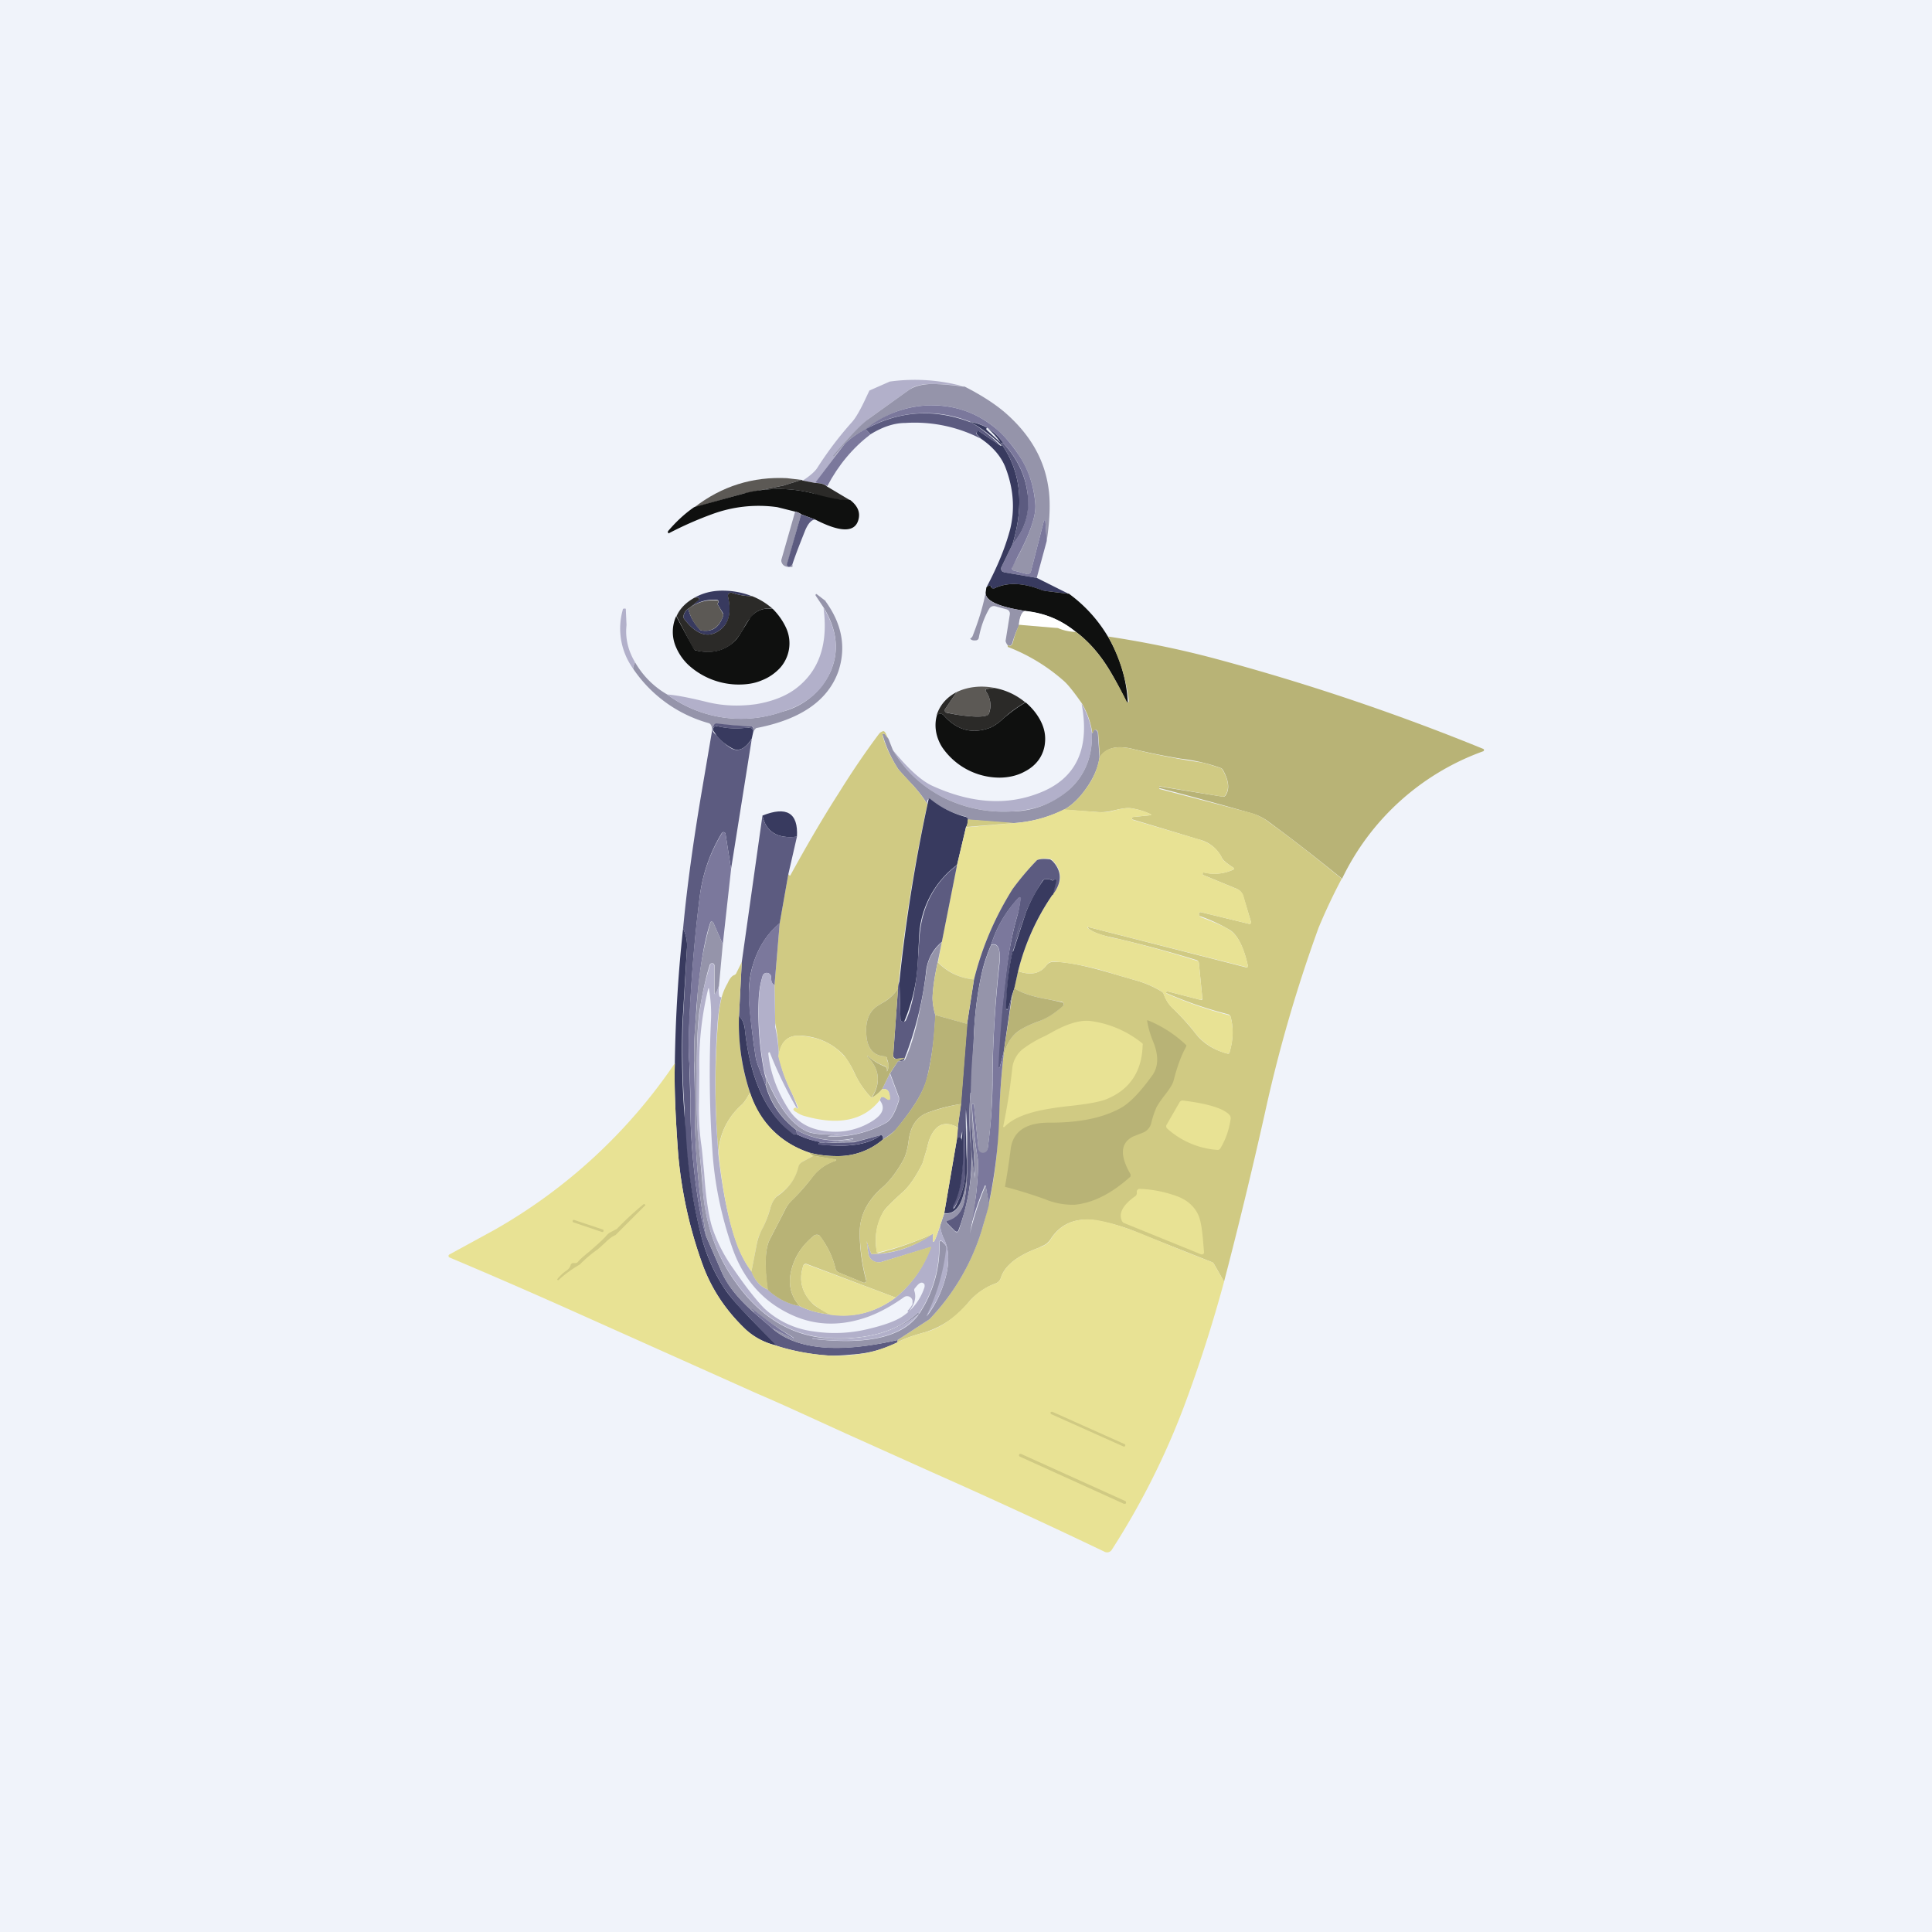<!-- by TradingView --><svg width="56" height="56" viewBox="0 0 56 56" xmlns="http://www.w3.org/2000/svg"><path fill="#F0F3FA" d="M0 0h56v56H0z"/><path d="M27.95 11.2a7.48 7.48 0 0 0-.96-.07c-.28 0-.5.06-.64.17l-1.17.84a7.34 7.34 0 0 0-1.03 1.09.02.02 0 0 0 .02 0l.32-.37-.86 1.14-.36-.07c.21-.14.35-.26.42-.37.32-.5.66-.94 1-1.32.11-.12.25-.36.42-.73l.09-.19.59-.26a5.3 5.3 0 0 1 2.17.15Z" fill="#B2B0CA"/><path d="M27.95 11.2c.47.24.85.48 1.16.74.71.61 1.14 1.32 1.27 2.14.07.4.06.94-.04 1.6l-.04-.59a.02.02 0 0 0-.02-.01l-.02.01-.38 1.48a.1.1 0 0 1-.07.07.1.1 0 0 1-.04 0l-.38-.1a.07.07 0 0 1-.06-.07v-.03l.17-.3c.36-.69.53-1.19.51-1.5a2.88 2.88 0 0 0-.5-1.48 3.56 3.56 0 0 0-.67-.76 2.82 2.82 0 0 0-1.88-.65c-.68.01-1.3.24-1.87.7-.22.1-.42.24-.6.41l-.32.37h-.02v-.02c.47-.56.81-.91 1.03-1.07l1.17-.84c.15-.1.36-.16.64-.17.21 0 .54.02.96.08Z" fill="#9594AA"/><path d="m30.34 15.68-.29 1.07-.94-.16a.11.11 0 0 1-.08-.06.11.11 0 0 1 0-.1l.32-.66c.36-.42.5-.91.43-1.5-.07-.52-.3-1-.69-1.41a1.35 1.35 0 0 0-.96-.63 3.47 3.47 0 0 0-3.04.21 3.02 3.02 0 0 1 1.87-.69c.7-.01 1.33.2 1.88.65.21.17.44.42.67.76.3.43.46.92.5 1.47.02.32-.15.82-.51 1.5a22.89 22.89 0 0 0-.17.34.07.07 0 0 0 .06.07l.38.1a.1.1 0 0 0 .11-.07l.38-1.48.01-.01h.03v.01l.04.59Z" fill="#7B789C"/><path d="M28.13 12.23a4.44 4.44 0 0 1 .88.7l-.01-.01-.62-.42a.04.04 0 0 0-.03 0 .04.04 0 0 0-.03.02l-.02.03v.03l.14.14a4.18 4.18 0 0 0-2.2-.46c-.3 0-.64.1-1.01.33l-.14-.15c.98-.54 2-.6 3.04-.2Z" fill="#5C5B80"/><path d="m29.09 12.86-.09-.03c-.1-.15-.22-.28-.36-.41-.02-.02-.04-.02-.05 0v.03l.41.38c.58.79.7 1.77.35 2.94l-.32.66a.11.11 0 0 0 .03.14l.05.02.94.16.92.46-.67-.08a.36.36 0 0 1-.1-.02c-.53-.22-1-.24-1.37-.06a.08.08 0 0 1-.09 0v-.03c-.02-.04-.04-.05-.08-.04a.18.18 0 0 0-.07.05c.32-.6.55-1.16.69-1.69.14-.58.1-1.18-.14-1.8-.12-.3-.35-.58-.7-.82l-.13-.14a.03.03 0 0 1 0-.03l.01-.03.01-.02a.04.04 0 0 1 .05 0l.62.42h.02a.01.01 0 0 0 0-.02 4.44 4.44 0 0 0-.89-.67c.43.08.74.29.96.63Z" fill="#383A5F"/><path d="m25.09 12.44.14.15c-.51.39-.93.89-1.25 1.5-.07-.05-.19-.09-.35-.1l.86-1.13c.18-.17.38-.31.6-.42Z" fill="#7B789C"/><path d="M29.09 12.86c.39.42.62.9.69 1.42a1.8 1.8 0 0 1-.43 1.49c.35-1.17.23-2.15-.35-2.94l.09.03Z" fill="#5C5B80"/><path d="m22.81 13.86.42.05-.54.17h-.01l-1.14.23-1.42.4c.8-.62 1.7-.9 2.7-.85Z" fill="#5C5955"/><path d="m23.23 13.91.04.02.36.07c.16 0 .28.04.34.1l.67.4a2.9 2.9 0 0 1-1.08-.2 3.98 3.98 0 0 0-2.02.01l1.14-.23h.01l.54-.17Z" fill="#2B2A28"/><path d="M24.64 14.49c.23.18.3.37.24.58-.1.36-.5.36-1.17.03l-.08-.04-.4-.15a.42.42 0 0 0-.18-.08l-.52-.13a3.89 3.89 0 0 0-1.88.2 10.49 10.49 0 0 0-1.27.56.04.04 0 0 1-.02-.04v-.02c.22-.26.47-.5.76-.7l1.42-.39a3.98 3.98 0 0 1 2.17.03c.39.11.7.16.93.15Z" fill="#0F100F"/><path d="M23.05 14.83c.06.01.12.04.17.08l-.4 1.44a.06.06 0 0 0 .08.07.18.18 0 0 0 .07-.07v.08c-.17.02-.27-.02-.31-.12a.14.14 0 0 1-.01-.09l.4-1.4Z" fill="#9594AA"/><path d="M23.63 15.06c-.1 0-.2.1-.29.31-.13.33-.26.65-.37.98a.18.18 0 0 1-.07.07.06.06 0 0 1-.07-.01.06.06 0 0 1-.02-.06l.41-1.44.41.15Z" fill="#5C5B80"/><path d="M30.97 17.2a4.16 4.16 0 0 1 1.72 3.16.04.04 0 0 1-.04-.02 12.9 12.9 0 0 0-.44-.83c-.29-.5-.63-.9-1.03-1.2-.42-.34-.9-.54-1.44-.6-.02 0-.07 0-.13-.02-.72-.12-1.06-.3-1.04-.52l.02-.14a.18.18 0 0 1 .07-.05c.04-.01.06 0 .07.04l.01.02a.08.08 0 0 0 .09.01c.38-.18.84-.16 1.38.06l.09.02.67.08Z" fill="#0F100F"/><path d="M21.8 17.28c-.19 0-.38-.03-.59-.1a.09.09 0 0 0-.11.1c.12.5.02.83-.29 1.02-.31.2-.64.08-.97-.35a.12.12 0 0 1-.03-.08c.02-.1.06-.17.14-.23.05.22.16.42.33.6.02.03.06.04.1.04.29.03.48-.12.58-.43v-.07l-.15-.25v-.05l.02-.03v-.04h-.01l-.02-.02c-.28-.03-.55.04-.8.22l.25-.22a.04.04 0 0 0-.02-.07h-.09c.23-.13.5-.2.8-.2.28 0 .58.05.85.16Z" fill="#383A5F"/><path d="M28.57 17.17c-.02.23.32.4 1.04.52l.13.03c-.11 0-.18.13-.2.4a3.5 3.5 0 0 0-.19.49c-.01.05-.03.08-.06.1-.03.02-.07 0-.1-.03-.03-.05-.05-.1-.04-.12l.12-.75a.13.13 0 0 0-.1-.15l-.33-.09a.16.16 0 0 0-.17.08c-.14.24-.24.52-.3.84a.09.09 0 0 1-.07.07c-.09.01-.14 0-.18-.05a.16.16 0 0 0 .07-.07c.16-.41.3-.84.38-1.27Z" fill="#9594AA"/><path d="M21.8 17.28a2 2 0 0 1 .6.37.64.64 0 0 0-.63.23 2.4 2.4 0 0 0-.21.32c-.1.19-.19.3-.25.37-.3.3-.69.4-1.15.28a.1.1 0 0 1-.07-.06l-.48-.93c.1-.23.29-.41.53-.54h.09a.04.04 0 0 1 .03.03.04.04 0 0 1 0 .04l-.26.22-.05.03a.33.33 0 0 0-.14.23.11.11 0 0 0 .03.08c.33.43.66.55.97.35.31-.19.4-.53.29-1.01a.09.09 0 0 1 .07-.11h.04c.21.07.4.1.58.1Z" fill="#2B2A28"/><path d="M23.93 17.43c.48.66.6 1.34.37 2.03-.3.84-1.08 1.39-2.36 1.64-.03 0-.06.04-.09.09 0-.1-.04-.14-.08-.14a11 11 0 0 1-1.04-.07.08.08 0 0 0-.03.02.42.42 0 0 0-.06.18c0-.12-.03-.2-.1-.22a3.9 3.9 0 0 1-2.19-1.58.42.42 0 0 1 .06-.18c.22.38.53.7.93.93a3.6 3.6 0 0 0 3.33.5 2.1 2.1 0 0 0 1.41-1.18c.25-.59.18-1.2-.2-1.83l-.24-.36v-.02a.02.02 0 0 1 .02-.02h.01l.26.2Z" fill="#9594AA"/><path d="m19.95 17.64.05-.03a1.14 1.14 0 0 1 .82-.2.04.04 0 0 1 0 .04l-.01.03a.04.04 0 0 0 0 .05l.14.25a.09.09 0 0 1 .01.07c-.1.31-.3.46-.59.43a.15.15 0 0 1-.1-.04 1.29 1.29 0 0 1-.32-.6Z" fill="#5C5955"/><path d="M22.4 17.65c.17.17.3.36.39.56a1.07 1.07 0 0 1-.18 1.15c-.14.15-.32.28-.53.36-.23.1-.49.13-.76.12a2.17 2.17 0 0 1-1.36-.56 1.54 1.54 0 0 1-.36-.51 1.1 1.1 0 0 1 0-.91l.5.93a.1.1 0 0 0 .06.06c.46.11.84.02 1.15-.28.06-.06.14-.18.25-.37l.2-.32c.17-.19.38-.27.63-.23Z" fill="#0F100F"/><path d="M19.34 20.13c.28.02.67.1 1.16.22.45.11.92.13 1.42.06.53-.09.96-.27 1.28-.56.58-.51.8-1.26.67-2.23.39.64.46 1.24.21 1.83-.23.57-.7.96-1.4 1.18a3.6 3.6 0 0 1-3.34-.5ZM18.16 18.12c-.04.37.04.73.25 1.08a.42.42 0 0 0-.06.18 1.99 1.99 0 0 1-.3-1.7.04.04 0 0 1 .05-.04h.03l.01.01v.01l.02.46Z" fill="#B2B0CA"/><path d="M29.74 17.72c.54.05 1.02.25 1.44.6-.18-.01-.34-.04-.49-.1a.4.4 0 0 0-.1-.02l-1.06-.09c.03-.26.1-.4.2-.4Z" fill="#fff"/><path d="M31.18 18.31c.4.3.74.7 1.03 1.2a12.98 12.98 0 0 1 .46.85.04.04 0 0 0 .05-.04 5.2 5.2 0 0 0-.6-1.87c1.06.16 2.08.37 3.06.63A65.31 65.31 0 0 1 43 21.71a.04.04 0 0 1-.02.07 7.27 7.27 0 0 0-4.08 3.69c-.69-.56-1.38-1.1-2.1-1.63a1.55 1.55 0 0 0-.5-.26 113.65 113.65 0 0 0-2.7-.74v-.03a.02.02 0 0 1 .03-.01l1.8.29a.08.08 0 0 0 .09-.03c.13-.18.1-.43-.07-.74a.12.12 0 0 0-.07-.06 5.06 5.06 0 0 0-1.16-.27 20 20 0 0 1-1.34-.27c-.49-.13-.82-.05-1 .23l-.05-.72-.01-.02a.14.14 0 0 0-.04-.05.04.04 0 0 0-.04 0 .04.04 0 0 0-.03.03c0 .04-.02.06-.05.06-.04-.3-.14-.58-.3-.86-.23-.33-.4-.54-.51-.64a5.36 5.36 0 0 0-1.64-1v-.03l-.01-.04c.03.04.07.05.1.03.03-.02.05-.05.06-.1.05-.18.11-.35.18-.5l1.06.09c.03 0 .07 0 .1.02.15.06.31.09.49.1Z" fill="#B8B376"/><path d="m28.82 19.94-.22.03a.04.04 0 0 0-.03.02v.04c.14.19.17.4.1.64a.1.1 0 0 1-.06.07c-.16.05-.46.04-.91-.03a20.12 20.12 0 0 0-.29-.06l-.02-.02a.07.07 0 0 1 0-.07l.34-.5c.31-.15.7-.2 1.1-.12Z" fill="#5C5955"/><path d="M28.82 19.94c.34.06.65.21.9.42a3.4 3.4 0 0 0-.62.45c-.17.16-.32.26-.45.3-.5.17-.93.04-1.3-.38-.05-.05-.11-.06-.2 0 .09-.29.29-.52.58-.67l-.34.5a.07.07 0 0 0 .05.1l.26.05c.45.07.75.08.9.03a.1.1 0 0 0 .07-.07.69.69 0 0 0-.1-.64v-.02a.04.04 0 0 1 .03-.04l.22-.03Z" fill="#2B2A28"/><path d="M27.16 20.72c.08-.05.14-.04.19.01.37.42.8.55 1.3.38.13-.04.28-.14.45-.3.2-.17.4-.32.63-.45.19.16.34.35.44.55.1.2.14.4.12.61a1 1 0 0 1-.18.5c-.1.14-.24.26-.42.35-.2.11-.46.17-.72.17a2.02 2.02 0 0 1-1.66-.88c-.19-.3-.24-.64-.15-.94Z" fill="#0F100F"/><path d="M31.65 21.25c.02.67-.2 1.22-.65 1.63-.43.4-.98.6-1.67.64-.7.04-1.37-.1-1.98-.4a3.45 3.45 0 0 1-1.47-1.38c.44.54.82.89 1.15 1.04 1.1.5 2.13.58 3.08.21 1.08-.41 1.49-1.28 1.24-2.6.16.28.26.56.3.86Z" fill="#B2B0CA"/><path d="m21.85 21.19-.02.04c0-.07-.03-.12-.1-.14a.14.14 0 0 0-.07 0c-.28.04-.57.03-.86-.04a.11.11 0 0 0-.14.12c0 .03.02.05.03.07l.08.08c.21.23.38.36.49.4.18.06.36-.04.53-.3l-.6 3.77-.16-1.02a.06.06 0 0 0-.05-.05.06.06 0 0 0-.06.03 4.63 4.63 0 0 0-.63 1.78 42.63 42.63 0 0 0-.3 3.56c-.03.51-.04.95-.01 1.32l.03 1.08a18.72 18.72 0 0 0 .07 1.65c.1 1.03.23 1.8.39 2.3l.44 1.01c.16.38.47.78.95 1.2l.52.45c.7.62 1.92.73 3.64.34l-.01.07a3.33 3.33 0 0 1-1.3.35c-.31.03-.55.04-.7.03a6.4 6.4 0 0 1-1.5-.28l-.78-.81a6.54 6.54 0 0 1-.73-.85 5.26 5.26 0 0 1-.69-1.59 15.65 15.65 0 0 1-.47-3.64 24.53 24.53 0 0 1-.05-2.44l.12-2.17c.02-.2-.02-.4-.11-.6.12-1.27.3-2.53.51-3.79l.33-1.94a.42.42 0 0 1 .06-.18.08.08 0 0 1 .08-.03c.33.04.66.07.99.08.04 0 .07.05.08.14Z" fill="#5C5B80"/><path d="m21.83 21.23-.04.18c-.17.27-.35.37-.53.3a1.48 1.48 0 0 1-.49-.39 7.62 7.62 0 0 0-.1-.15.11.11 0 0 1 .06-.12h.07c.29.07.58.08.86.04h.08c.06.02.09.07.09.14Z" fill="#383A5F"/><path d="M31.87 21.95c-.04.29-.16.57-.35.85-.2.3-.43.53-.68.67-.48.23-.97.36-1.5.39l-1.28-.1-.02-.05a.13.13 0 0 0-.08-.05 2.53 2.53 0 0 1-1-.5.07.07 0 0 0-.06.01l-.02.03a.3.3 0 0 0 0 .11c-.12-.2-.26-.37-.4-.53-.29-.3-.43-.47-.44-.48a3.7 3.7 0 0 1-.46-1.01c0-.01 0-.02.02-.02h.03l.02.01.1.13.13.33c.35.6.84 1.06 1.47 1.38.61.3 1.27.44 1.98.4a2.56 2.56 0 0 0 1.67-.64c.45-.41.67-.96.65-1.63.03 0 .04-.02.05-.06a.04.04 0 0 1 .03-.03.05.05 0 0 1 .04 0l.04.05.01.02.05.72Z" fill="#9594AA"/><path d="m25.74 21.41-.1-.13a.04.04 0 0 0-.04-.01c-.01 0-.02 0-.02.02v.03c.1.35.26.67.46.98l.44.48c.14.16.28.34.4.53a47.99 47.99 0 0 0-.85 5.34c-.1.16-.25.3-.47.43l-.08.05c-.27.15-.4.44-.37.84.02.41.2.63.54.65a.06.06 0 0 1 .06.05v.06l.04.09c.02.08 0 .16-.04.23V31a.1.1 0 0 0-.07-.1 1.45 1.45 0 0 1-.49-.3l-.01.01v.01c.36.37.4.77.12 1.2a2.5 2.5 0 0 1-.46-.65 2.9 2.9 0 0 0-.33-.57 1.8 1.8 0 0 0-1.3-.58c-.35-.01-.55.19-.6.6a4.88 4.88 0 0 0-.1-.96l-.02-1.11.15-1.79.25-1.42c.03.04.05.05.06.03.44-.8.9-1.6 1.4-2.38.36-.58.75-1.16 1.17-1.72a.21.21 0 0 1 .1-.07c.03-.02.06 0 .09.05l.07.16ZM38.89 25.47a16.8 16.8 0 0 0-.67 1.42 41.96 41.96 0 0 0-1.56 5.39 143.65 143.65 0 0 1-1.18 4.87l-.29-.51a.13.13 0 0 0-.07-.06l-2.07-.82a5.21 5.21 0 0 0-1.39-.4c-.54-.05-.94.14-1.21.56a.51.51 0 0 1-.25.2l-.1.05c-.62.23-.98.52-1.09.87a.25.25 0 0 1-.15.16c-.3.11-.57.3-.78.54a2.6 2.6 0 0 1-1.25.87c-.36.1-.63.19-.82.3l.01-.07.92-.6a6.47 6.47 0 0 0 1.51-2.57 10.67 10.67 0 0 0 .46-2.5l.04-.67c.02-.64.07-1.28.14-1.9.07-.28.18-.5.34-.64.13-.12.35-.24.66-.35a2.18 2.18 0 0 0 .74-.48.07.07 0 0 0-.05-.09l-.38-.07c-.47-.08-.8-.19-1-.33l.11-.49c.37.13.64.07.82-.17a.26.26 0 0 1 .22-.1c.4 0 .99.13 1.73.35l.62.18c.26.07.52.18.77.33.03.02.05.04.06.07.06.16.14.3.25.4l.08.08c.25.25.43.46.55.61.23.32.55.53.97.64h.04l.02-.04c.1-.35.12-.69.03-1.03a.1.1 0 0 0-.07-.07l-.26-.07a11.41 11.41 0 0 1-1.54-.55v-.02l.02-.03.97.25a.05.05 0 0 0 .05 0 .05.05 0 0 0 .01-.05l-.1-1.02a.1.1 0 0 0-.06-.08 34.16 34.16 0 0 0-2.42-.65c-.4-.08-.64-.18-.74-.29v-.02h.01l4.58 1.17a.04.04 0 0 0 .05-.05c-.12-.53-.29-.87-.5-1.02a4.7 4.7 0 0 0-.9-.42.12.12 0 0 1-.02-.06.05.05 0 0 1 .06-.05l1.4.34h.02a.05.05 0 0 0 .03-.04v-.02l-.23-.76a.33.33 0 0 0-.19-.2l-.97-.4-.01-.01v-.05a.02.02 0 0 1 .04-.01 1.29 1.29 0 0 0 .86-.09.04.04 0 0 0 0-.03l-.01-.02c-.2-.13-.3-.22-.33-.28a1 1 0 0 0-.68-.54 404.34 404.34 0 0 0-1.92-.58.05.05 0 0 1 0-.06l.03-.01.5-.05.01-.01v-.02h-.01a2 2 0 0 0-.55-.17c-.11-.02-.26 0-.47.05l-.14.03a1.3 1.3 0 0 1-.34.03l-1.01-.07c.25-.14.47-.36.68-.67.2-.28.3-.56.35-.85.17-.28.51-.36 1-.23a20 20 0 0 0 1.95.38c.08.01.27.07.55.16.03.01.06.03.07.06.18.31.2.56.07.74a.08.08 0 0 1-.08.03l-1.81-.3h-.01a.02.02 0 0 0-.01.02v.04l.01.02 2.68.7c.17.06.34.14.5.27.72.52 1.41 1.07 2.1 1.63Z" fill="#D0CA83"/><path d="M28.06 23.75c-.01.11-.03.19-.06.22l-.26 1.1a2.75 2.75 0 0 0-1.1 2.1l-.03.6a5.11 5.11 0 0 1-.4 1.84.08.08 0 0 1-.11-.07l-.03-1.09a47.99 47.99 0 0 1 .85-5.3.06.06 0 0 1 .06.02c.3.24.62.4.98.5.03 0 .06.02.08.04l.02.04Z" fill="#383A5F"/><path d="M29.51 28.15c.2-.8.54-1.54 1-2.22.29-.35.29-.68 0-.99a.13.13 0 0 0-.06-.04.69.69 0 0 0-.38.02 8 8 0 0 0-.71.84c-.52.82-.9 1.7-1.13 2.63a1.62 1.62 0 0 1-1.04-.5l.11-.6.44-2.21.26-1.1 1.35-.12a3.77 3.77 0 0 0 1.49-.4l1 .08a1.3 1.3 0 0 0 .5-.06c.2-.05.35-.07.46-.05a2 2 0 0 1 .56.17.02.02 0 0 1 0 .03h-.02l-.48.05a.05.05 0 0 0-.05.04.05.05 0 0 0 .04.05l1.9.56c.33.1.55.28.67.54.02.06.13.15.33.28a.03.03 0 0 1 .02.03.04.04 0 0 1-.03.03 1.29 1.29 0 0 1-.86.08l-.01.01-.01.03a.02.02 0 0 0 .01.03l.97.4a.33.33 0 0 1 .2.2l.22.76a.05.05 0 0 1 0 .04.04.04 0 0 1-.05.02l-1.4-.34h-.02a.05.05 0 0 0-.04.05.12.12 0 0 0 .07.1c.43.16.7.28.84.38.22.15.4.49.51 1.02a.04.04 0 0 1 0 .04.04.04 0 0 1-.05 0l-4.58-1.16h-.02v.02c.11.11.36.2.75.3l.13.02a34.1 34.1 0 0 1 2.33.65.1.1 0 0 1 .02.05l.1 1.02a.05.05 0 0 1-.04.05h-.02l-.97-.25-.02.03v.02l.02.02a11.41 11.41 0 0 0 1.82.63.1.1 0 0 1 .03.04c.09.34.08.68-.03 1.03a.05.05 0 0 1-.06.04 1.71 1.71 0 0 1-.97-.64c-.11-.15-.3-.36-.55-.61l-.08-.07a1.1 1.1 0 0 1-.25-.4.14.14 0 0 0-.06-.08 2.9 2.9 0 0 0-.77-.33l-.62-.18a7.5 7.5 0 0 0-1.73-.36.26.26 0 0 0-.22.11c-.18.24-.45.3-.82.17Z" fill="#E8E294"/><path d="M23.1 24.25c-.56.07-.9-.14-1-.61.7-.28 1.04-.08 1 .61Z" fill="#383A5F"/><path d="m23.1 24.25-.25 1.09-.25 1.42c-.36.3-.62.7-.77 1.19-.12.37-.15.8-.1 1.27.04.47.1.94.17 1.4.01.09.04.17.07.26l.22.57c.14.52.44.96.9 1.31-.01.04 0 .08.03.13-.08-.02-.1-.02-.08 0a.21.21 0 0 1-.1-.05c-.75-.59-1.2-1.6-1.35-3.01a.6.6 0 0 0-.17-.38l.08-1.56.6-4.25c.1.47.44.68 1 .61Z" fill="#5C5B80"/><path d="m29.35 23.86-1.35.11c.03-.03.05-.1.05-.22l1.3.1Z" fill="#D0CA83"/><path d="m21.19 25.2-.24 2.17-.28-.64-.02-.01-.02-.01a.04.04 0 0 0-.04.03c-.18.53-.31 1.34-.4 2.42l-.04.6c-.03.38-.04.71-.03.98l.02 1.02a21.92 21.92 0 0 0 .33 4.08c-.16-.5-.29-1.27-.39-2.3l-.01-.16c-.03-.34-.06-.83-.06-1.5 0-.47-.02-.83-.03-1.07-.03-.37-.02-.8 0-1.32.07-1.33.17-2.52.31-3.56a4.63 4.63 0 0 1 .65-1.8.06.06 0 0 1 .09.04l.16 1.02Z" fill="#7B789C"/><path d="m30.51 25.93.1-.4v-.02l-.01-.02c-.02 0-.04 0-.06.02a.05.05 0 0 1-.05 0 .38.38 0 0 0-.19-.03.11.11 0 0 0-.08.05c-.25.4-.4.7-.48.91a484.96 484.96 0 0 0-.38 1.13l-.01-.01v-.03l.24-.83a8.26 8.26 0 0 0-.42 2.56h.04l.01-.02h.01l.1-.38-.24 1.65-.11.42a.03.03 0 0 1-.04.02.03.03 0 0 1-.02-.03c.04-.88.13-1.86.27-2.94.07-.5.17-1 .31-1.48a4.02 4.02 0 0 0 .08-.47.04.04 0 0 0-.06 0c-.37.4-.63.84-.79 1.35-.13.3-.21.56-.26.77-.15.65-.23 1.34-.25 2.07l-.05.9a14.33 14.33 0 0 0 .03 1.94 15.15 15.15 0 0 1 .05 1.07 10.23 10.23 0 0 1-.1-2.44.41.41 0 0 0-.02-.02 8.5 8.5 0 0 0 .02 1.63 5.81 5.81 0 0 1-.38 2.39.06.06 0 0 1-.05.01l-.03-.01-.25-.25a.04.04 0 0 1 .02-.07c.27-.07.44-.27.5-.6.08-.47.1-1.17.07-2.1l-.03-.53c-.02.41-.03 1.03-.02 1.84a1.93 1.93 0 0 1-.33 1.03.03.03 0 0 1-.02 0L27.6 35v-.02c.23-.36.33-1 .31-1.88a22.85 22.85 0 0 1-.02-.3 2.42 2.42 0 0 0-.04.22.05.05 0 0 0-.03-.03h-.02a.12.12 0 0 0-.07.02l.03-.32.09-.68.18-2.32.2-1.29c.23-.93.6-1.8 1.12-2.63a8 8 0 0 1 .71-.84c.1-.04.23-.04.38-.02l.06.04c.29.3.29.64 0 1ZM27.74 25.08l-.44 2.22c-.26.22-.4.49-.45.8a10.05 10.05 0 0 1-.65 2.63.09.09 0 0 1-.04.02l-.15.02.21-.1-.24.02a.09.09 0 0 1-.06-.03.09.09 0 0 1-.03-.07l.14-1.94c0-.07.01-.13.04-.2l.03 1.09a.08.08 0 0 0 .06.07.08.08 0 0 0 .1-.04c.17-.37.3-.97.35-1.8l.04-.6c.07-.9.44-1.6 1.1-2.1Z" fill="#5C5B80"/><path d="M30.51 25.93a6.8 6.8 0 0 0-1 2.22l-.11.5-.07.21-.1.37v.01l-.02.01h-.04l-.01-.02a8.25 8.25 0 0 1 .43-2.53l-.24.83v.04a.01.01 0 0 0 .02 0l.37-1.13a4.43 4.43 0 0 1 .51-.94l.05-.02c.06 0 .12 0 .2.04a.05.05 0 0 0 .04-.01c.02-.02.04-.02.06-.02l.02.02v.03l-.1.4Z" fill="#383A5F"/><path d="M29.1 30.5a20.06 20.06 0 0 0-.14 1.99 14.25 14.25 0 0 1-.3 2.4l-.09-.52v-.01h-.02a8.62 8.62 0 0 0-.54 1.77v-.01L28 36.1c.17-.74.28-1.3.31-1.65.04-.43.05-.72.03-.87a14.65 14.65 0 0 1-.17-1.57l.02-.01h.04l.13 1.28a.14.14 0 0 0 .27 0c.08-.59.13-1.2.14-1.84 0-1.16.07-2.33.2-3.5.04-.44-.04-.62-.24-.56a3.5 3.5 0 0 1 .8-1.37.04.04 0 0 1 .06.05c-.04.22-.06.36-.09.44-.14.48-.24.97-.3 1.48a35.17 35.17 0 0 0-.26 2.97h.02l.02-.02.11-.42ZM22.6 26.76l-.15 1.79c-.06-.02-.1-.08-.1-.21a.12.12 0 0 0-.25-.03c-.07.22-.1.44-.11.67-.03.73.03 1.44.17 2.14.04.13.06.24.03.33l-.22-.57a1.2 1.2 0 0 1-.07-.26c-.07-.46-.13-.93-.18-1.4-.04-.48 0-.9.11-1.27.15-.49.4-.88.77-1.2Z" fill="#7B789C"/><path d="m20.95 27.37-.11 1.2a.73.73 0 0 1-.11.24h-.01l-.01-.02V28a.07.07 0 0 0-.14-.02c-.1.3-.2.76-.3 1.35-.05.4-.08 1-.07 1.8v.8c-.01.37.02.93.1 1.7l.07.82c.07.96.35 1.82.85 2.57.76 1.14 1.72 1.73 2.88 1.78 1.08.04 1.9-.2 2.49-.74a.02.02 0 0 1 .03 0 .02.02 0 0 1 0 .04c-.71.58-1.73.82-3.05.7h-.02v.01h.03c1.64.19 2.67-.08 3.11-.8a3.5 3.5 0 0 0 .54-2.01.05.05 0 0 1 .08-.01l.07.07a.22.22 0 0 1 .06.18 5.93 5.93 0 0 1-.58 1.92c.25-.33.43-.7.54-1.1.13-.47.11-.86-.05-1.17a1.16 1.16 0 0 1-.1-.36l.12-.36c.27.05.47-.16.57-.6.07-.3.1-.63.08-.98a26.01 26.01 0 0 1 0-.9c.05.92.02 1.62-.06 2.1-.06.32-.23.52-.5.6a.04.04 0 0 0-.03.02.04.04 0 0 0 .01.04l.25.25a.06.06 0 0 0 .08 0l.02-.03c.3-.91.42-1.7.36-2.36a8.49 8.49 0 0 1-.02-1.62.28.28 0 0 1 .03.03v.01a10.23 10.23 0 0 0 .1 2.42c0-.23-.02-.59-.06-1.08a14.77 14.77 0 0 1 .02-2.84c.02-.73.1-1.42.25-2.07.05-.2.13-.46.26-.77.2-.06.28.12.23.55a36.88 36.88 0 0 0-.2 3.51c0 .64-.05 1.25-.13 1.85a.14.14 0 0 1-.23.08.14.14 0 0 1-.04-.09l-.13-1.27V32h-.06v.03c.01.45.07.96.17 1.55.02.15.01.44-.03.87a14.25 14.25 0 0 1-.2 1.32 8.62 8.62 0 0 1 .46-1.41l.1.53c-.02.12-.1.38-.22.79a6.47 6.47 0 0 1-1.51 2.56l-.92.6c-1.72.4-2.94.28-3.64-.34l.6.3a.02.02 0 0 0 .02 0 .02.02 0 0 0 0-.03 12.96 12.96 0 0 1-1.22-.83c.04.03.07.07.08.11-.48-.42-.8-.82-.95-1.2l-.44-1.01a21.83 21.83 0 0 1-.33-4.08c0-.45 0-.8-.02-1.02 0-.27 0-.6.03-.99l.05-.6a10.23 10.23 0 0 1 .4-2.43l.03-.01h.02l.02.02.28.64Z" fill="#9594AA"/><path d="M22.51 39a1.96 1.96 0 0 1-.89-.46c-.58-.55-1-1.18-1.26-1.9-.37-1.02-.6-2.07-.7-3.15-.08-1.08-.12-1.97-.1-2.66.02-1.35.1-2.65.24-3.92.09.2.13.4.11.6l-.13 2.17a24.54 24.54 0 0 0 .1 3.1c.05 1.06.2 2.05.43 2.98.14.57.37 1.1.69 1.59.12.18.36.47.73.85l.78.8Z" fill="#383A5F"/><path d="m27.3 27.3-.12.59c-.09.4-.14.75-.15 1.03 0 .12.02.29.08.5a9.17 9.17 0 0 1-.25 1.87c-.11.39-.41.87-.9 1.46-.07.07-.2.17-.37.28.01-.08 0-.12-.06-.13l-.77.2-.83.02.79-.08a.02.02 0 0 0 .01-.02.02.02 0 0 0 0-.02.02.02 0 0 0-.02 0c-.57.11-1.1.03-1.61-.24a2.38 2.38 0 0 1-.9-1.31.58.58 0 0 0-.04-.33c.36.91.77 1.47 1.24 1.68.19.08.54.1 1.07.08h.11-.02a2.45 2.45 0 0 0-.58.06H24a3.11 3.11 0 0 0 1.71-.41c.14-.1.25-.32.35-.64v-.08l-.26-.7.22-.34.15-.02a.09.09 0 0 0 .07-.05c.26-.57.46-1.44.62-2.6.04-.31.2-.58.45-.8Z" fill="#9594AA"/><path d="m21.5 27.89-.08 1.56c-.02.78.08 1.52.32 2.22-.1.18-.18.3-.24.35-.4.36-.63.81-.68 1.36a23.3 23.3 0 0 1 0-3.86c.01-.15.04-.36.1-.62a1.68 1.68 0 0 1 .17-.4c.06-.14.13-.22.2-.24a.12.12 0 0 0 .06-.07l.15-.3ZM27.18 27.89c.28.29.63.46 1.05.5l-.2 1.29-.92-.26c-.06-.21-.08-.38-.08-.5.01-.28.06-.62.15-1.03Z" fill="#D0CA83"/><path d="M20.84 28.57c-.02.25 0 .36.07.33a6.1 6.1 0 0 0-.1.62 23.3 23.3 0 0 0 .01 3.86v.06c.13 1.15.32 2.05.57 2.69.1.25.22.5.4.73.1.27.26.44.47.52.24.24.55.4.92.48.27.13.57.21.89.24.68.1 1.31-.06 1.89-.49a3.34 3.34 0 0 0 1.02-1.46h-.01l-1.43.43a.3.3 0 0 1-.33-.13.29.29 0 0 1-.04-.11l-.05-.37a2.99 2.99 0 0 0 .14.38h.04c.63-.01 1.2-.21 1.75-.6-.04.4.03.31.2-.23v.02c.03.15.06.27.1.34.16.3.18.7.05 1.17a3.16 3.16 0 0 1-.55 1.1 5.93 5.93 0 0 0 .58-2.01.21.21 0 0 0-.05-.09l-.07-.07-.03-.02a.05.05 0 0 0-.05.03l-.01.03a3.5 3.5 0 0 1-.53 1.97c-.44.73-1.47 1-3.1.82h-.04v-.02h.02c1.32.12 2.34-.12 3.05-.7v-.01a.02.02 0 0 0 0-.02.02.02 0 0 0-.03 0c-.58.52-1.41.77-2.49.73-1.16-.05-2.12-.64-2.88-1.78a5.17 5.17 0 0 1-.85-2.57c0-.17-.03-.44-.07-.82a15.3 15.3 0 0 1-.1-2.5c0-.8.02-1.4.08-1.8a7.34 7.34 0 0 1 .32-1.39.07.07 0 0 1 .1.06v.8l.01.01v.01h.02a.72.72 0 0 0 .1-.24Z" fill="#B2B0CA"/><path d="m22.45 28.55.02 1.11v.11c.06.27.1.56.1.85l.11.4c.05.16.14.39.28.68a7.48 7.48 0 0 1 .17.43h-.03a11.96 11.96 0 0 1-.79-1.63h-.02l-.02.02v.02c.06.56.26 1.1.58 1.6.24.38.61.6 1.12.65a2 2 0 0 0 1.29-.28c.33-.2.41-.4.24-.62l.03-.07c.01-.02.02-.03.04-.03h.04l.13.08h.02a.04.04 0 0 0 .03-.01v-.02c0-.21-.07-.3-.22-.27l.22-.45.26.69v.08c-.1.32-.21.54-.35.64a3.11 3.11 0 0 1-1.72.4H24c.18-.04.37-.06.57-.06h.02-.11c-.53.03-.88 0-1.07-.07-.47-.2-.88-.77-1.24-1.68-.14-.7-.2-1.41-.17-2.14 0-.23.04-.45.1-.67a.12.12 0 0 1 .25.03c.01.13.05.2.1.2Z" fill="#B2B0CA"/><path d="M26.31 37.99v.03h.03c.17-.21.22-.4.17-.58a.1.1 0 0 1 0-.09c.06-.07.1-.13.16-.16a.09.09 0 0 1 .13.05v.06a1.6 1.6 0 0 1-.63.85c-.22.15-.57.27-1.04.38a4.1 4.1 0 0 1-1.56.06 2.55 2.55 0 0 1-1.41-.66c-.2-.2-.51-.58-.9-1.15a4.5 4.5 0 0 1-.61-1.18c-.1-.31-.19-.85-.24-1.61-.04-.4-.06-.68-.09-.86a7.62 7.62 0 0 1-.06-1.18l.01-.9a9.28 9.28 0 0 1 .26-2.4h.02v.02c.05.29.07.57.06.85-.06 1.28-.05 2.56.04 3.84.06.95.26 1.9.58 2.82.3.85.82 1.47 1.55 1.85.75.4 1.55.44 2.4.13.32-.12.67-.31 1.02-.56a.16.16 0 0 1 .25.1v.1a.71.71 0 0 1-.14.19Z" fill="#F0F3FA"/><path d="m26.03 28.65-.14 1.94a.09.09 0 0 0 .06.1h.03l.24-.03v.01l-.2.1-.23.35-.22.45a1 1 0 0 1-.3.25c.27-.43.23-.83-.13-1.2v-.01h.02c.14.13.3.23.48.3a.1.1 0 0 1 .07.09v.06a.35.35 0 0 0 .04-.24l-.03-.1a.2.2 0 0 1-.01-.05c0-.01 0-.02-.02-.03a.06.06 0 0 0-.04-.02c-.34-.02-.52-.24-.54-.65-.03-.4.1-.69.37-.84l.08-.05c.22-.12.37-.27.47-.43ZM29.4 28.64c.2.14.53.25 1 .33a12.08 12.08 0 0 1 .41.09.07.07 0 0 1 0 .1c-.22.2-.46.36-.72.45-.3.11-.53.23-.66.35-.16.15-.27.36-.34.63v-.08l.25-1.65.06-.22Z" fill="#B8B376"/><path d="M23.12 32.89c.25.12.52.2.81.23l.83-.01-1 .01-.02.01-.01.02v.02a.03.03 0 0 0 .02 0c.85.1 1.44 0 1.78-.27.05.01.07.05.06.13a2 2 0 0 1-1.34.48c-.26 0-.53-.03-.79-.1a2.64 2.64 0 0 1-1.72-1.74 6.35 6.35 0 0 1-.32-2.22c.1.1.15.22.17.38.15 1.42.6 2.42 1.35 3 .04.04.07.05.1.06-.03-.02 0-.02.08 0Z" fill="#383A5F"/><path d="M28.04 29.68 27.86 32c-.33.05-.64.13-.94.24-.33.11-.52.38-.58.8-.03.27-.09.46-.16.59-.19.34-.4.62-.64.82-.43.39-.64.84-.62 1.36a5.37 5.37 0 0 0 .19 1.32.06.06 0 0 1-.05.05h-.03l-.73-.3a.15.15 0 0 1-.08-.1 2.55 2.55 0 0 0-.47-.97.14.14 0 0 0-.16.01c-.33.27-.54.58-.64.95-.12.42-.04.79.23 1.09a1.81 1.81 0 0 1-.93-.48c-.1-.7-.07-1.19.06-1.45l.43-.83c.05-.12.13-.23.22-.32.19-.18.39-.4.6-.68a1.34 1.34 0 0 1 .67-.46v-.03h-.02l-.64-.11c-.07-.04-.1-.07-.1-.09.25.07.52.1.78.1a2 2 0 0 0 1.34-.48c.18-.11.3-.2.36-.28.5-.59.8-1.07.9-1.46.13-.42.21-1.04.26-1.87l.93.26Z" fill="#B8B376"/><path d="m29.12 32.66-.01.01h-.02a.02.02 0 0 1-.01-.03c.12-.57.2-1.12.26-1.66a.83.83 0 0 1 .29-.56 3.4 3.4 0 0 1 .68-.4l.2-.11c.45-.25.83-.36 1.14-.31a3 3 0 0 1 1.47.65.1.1 0 0 1 0 .05c-.02.73-.35 1.25-.98 1.53-.2.1-.59.17-1.16.23a8.9 8.9 0 0 0-.58.08c-.61.1-1.04.27-1.28.52Z" fill="#E8E294"/><path d="M33.26 29.57a3.5 3.5 0 0 1 1.13.73l-.01.04c-.14.25-.26.58-.36.97-.02.1-.12.26-.28.46-.12.16-.2.28-.23.35-.05.12-.1.26-.14.43a.4.4 0 0 1-.24.28l-.28.11c-.37.18-.4.54-.09 1.08.01.02.02.04.01.05 0 .02 0 .04-.02.05-.55.49-1.08.75-1.6.8a2.1 2.1 0 0 1-.86-.16 12.9 12.9 0 0 0-1.16-.36 25.9 25.9 0 0 0 .17-1.13c.08-.5.47-.74 1.16-.73.81 0 1.48-.13 2-.41.27-.14.58-.46.94-.96.18-.25.19-.58.02-.99a2.74 2.74 0 0 1-.17-.59v-.01h.01Z" fill="#B8B376"/><path d="M25.26 31.82a1 1 0 0 0 .31-.25c.15-.03.22.06.23.27v.02a.04.04 0 0 1-.04.02h-.02l-.13-.08h-.04a.06.06 0 0 0-.04.02.25.25 0 0 0-.03.07c-.47.6-1.21.74-2.21.45a.75.75 0 0 1-.2-.1c-.12-.06-.12-.11-.02-.14 0 .02.02.03.03.03h.02l.02-.01v-.02l-.18-.4a4.76 4.76 0 0 1-.4-1.08c.06-.41.26-.61.6-.6.55.03.98.22 1.3.58.09.08.2.27.34.57.13.25.28.47.46.65Z" fill="#E8E294"/><path d="M19.56 30.83c-.02.7.02 1.58.1 2.66.1 1.08.33 2.13.7 3.15.26.72.68 1.35 1.26 1.9.24.22.54.38.9.47.43.14.93.24 1.49.28a4.18 4.18 0 0 0 .94-.05c.3-.03.64-.14 1.06-.33.2-.11.46-.2.82-.3.4-.1.82-.39 1.25-.87.21-.25.47-.43.78-.54a.25.25 0 0 0 .15-.16c.11-.35.47-.64 1.09-.87l.1-.04c.1-.04.2-.11.25-.2.27-.43.67-.62 1.21-.58.32.03.78.16 1.4.4.96.4 1.65.67 2.06.83.03.01.06.03.07.06l.29.51a40.65 40.65 0 0 1-1.17 3.64 22.07 22.07 0 0 1-2.09 4.14.16.16 0 0 1-.2.05 186.8 186.8 0 0 0-4.99-2.3l-2.47-1.11c-1.1-.5-1.96-.9-2.6-1.17l-5.45-2.44a179.7 179.7 0 0 0-3.5-1.52L13 36.4a.05.05 0 0 1 .03-.04l1.3-.71a15.64 15.64 0 0 0 5.23-4.83Z" fill="#E8E294"/><path d="M21.74 31.67c.3.88.88 1.45 1.72 1.74 0 .02.04.05.12.09l-.33.18a.23.23 0 0 0-.1.15c-.08.33-.28.6-.59.81-.1.07-.18.2-.24.4a3 3 0 0 1-.27.67c-.06.12-.1.25-.12.38l-.15.77a3.5 3.5 0 0 1-.4-.73c-.24-.64-.43-1.54-.55-2.7v-.05c.04-.55.27-1 .67-1.36.06-.05.14-.17.24-.35ZM35.64 32.32a.15.15 0 0 1 .03.12c-.05.34-.16.62-.3.85a.09.09 0 0 1-.09.04 2.43 2.43 0 0 1-1.45-.62.09.09 0 0 1-.02-.1l.38-.66a.1.1 0 0 1 .1-.05c.73.09 1.18.23 1.35.42Z" fill="#E8E294"/><path d="m27.86 32-.1.68c-.36-.2-.63-.1-.8.3-.03.06-.06.17-.1.34l-.12.4c-.19.38-.38.66-.57.83-.3.27-.48.45-.55.55a1.68 1.68 0 0 0-.2 1.2.05.05 0 0 0 .03.02h.02c.51-.13 1.04-.31 1.58-.56a3.15 3.15 0 0 1-1.79.59 3 3 0 0 1-.14-.38l.05.37a.29.29 0 0 0 .24.24.3.3 0 0 0 .13 0l1.43-.44a.02.02 0 0 1 .02.02 3.34 3.34 0 0 1-1.03 1.45l-2.57-.97a.09.09 0 0 0-.07 0 .09.09 0 0 0-.04.06c-.13.4-.04.76.26 1.07.07.08.25.19.53.33a2.51 2.51 0 0 1-.89-.24c-.27-.3-.35-.67-.23-1.09.1-.37.31-.69.64-.95a.14.14 0 0 1 .2.03c.21.3.36.61.43.93a.14.14 0 0 0 .09.1l.72.3a.06.06 0 0 0 .08-.05v-.03c-.1-.36-.17-.79-.19-1.3-.02-.51.19-.96.62-1.35.24-.2.45-.48.64-.82.07-.13.13-.32.16-.58.06-.43.25-.7.58-.81.3-.1.61-.19.94-.24Z" fill="#D0CA83"/><path d="M28 32.14c0 .7 0 1.18.02 1.44.02.35 0 .68-.08.98-.1.44-.3.65-.57.6l.37-2.16a.12.12 0 0 1 .07-.03.06.06 0 0 1 .04.02.06.06 0 0 1 .02.04v.05a2.42 2.42 0 0 1 .05-.32v.33c.02.89-.08 1.52-.3 1.88v.04a.03.03 0 0 0 .05 0c.2-.36.31-.7.3-1.03 0-.81.01-1.43.04-1.84Z" fill="#383A5F"/><path d="m27.77 32.68-.03.32-.37 2.16-.12.36c-.17.54-.24.62-.2.24a8.73 8.73 0 0 1-1.62.55.05.05 0 0 1-.02-.04c-.07-.46 0-.85.21-1.17.07-.1.25-.28.55-.55.19-.17.38-.45.57-.83l.12-.4c.04-.17.07-.28.1-.34.17-.4.44-.5.8-.3Z" fill="#E8E294"/><path d="M23.1 32.76a2.37 2.37 0 0 0 1.63.25.02.02 0 0 1 0 .02h-.01l-.79.1a2.43 2.43 0 0 1-.81-.24c-.04-.05-.04-.1-.02-.13Z" fill="#7B789C"/><path d="M25.53 32.9c-.34.27-.93.36-1.78.28l-.02-.01a.02.02 0 0 1 0-.02v-.02h.03l1-.02.77-.21Z" fill="#5C5B80"/><path d="M22.26 37.38c-.21-.08-.37-.25-.48-.52l.15-.77a1.59 1.59 0 0 1 .18-.5 3 3 0 0 0 .21-.54c.05-.2.14-.34.24-.4.31-.22.5-.49.58-.82a.23.23 0 0 1 .11-.15l.33-.18.63.1.02.01a.03.03 0 0 1 0 .03l-.01.01c-.27.09-.49.24-.65.45-.22.28-.42.5-.6.68-.1.1-.18.2-.23.32l-.43.83c-.13.26-.15.75-.05 1.45Z" fill="#D0CA83"/><path d="M34.9 36.3a.06.06 0 0 1-.05.06h-.03l-2.24-.91a.12.12 0 0 1-.06-.06c-.1-.22.02-.45.36-.7l.03-.02a.11.11 0 0 0 .04-.1v-.03a.07.07 0 0 1 .02-.05.07.07 0 0 1 .05-.03c.36.01.72.08 1.06.2.32.11.54.3.66.57.07.17.11.44.14.84l.02.23Z" fill="#E8E294"/><path d="m18.7 34.94-.84.84-.02.02c-.08.03-.18.1-.31.23l-.2.18a3.5 3.5 0 0 0-.52.44 3.59 3.59 0 0 0-.63.46l-.02-.01-.01-.02c.11-.13.2-.21.27-.25.07-.05.1-.1.12-.16a.08.08 0 0 1 .08-.06h.03a.12.12 0 0 0 .1-.03c.05-.07.17-.17.34-.31.23-.2.4-.35.5-.47a.34.34 0 0 1 .1-.08l.19-.1a9.13 9.13 0 0 1 .78-.72h.02l.03.03ZM17.48 35.64l-.84-.28c-.02 0-.03 0-.04.02v.01c0 .02 0 .04.02.04l.83.28c.02 0 .04 0 .04-.02v-.01c.01-.02 0-.04-.01-.04Z" fill="#D0CA83"/><path d="M25.96 37.61c-.58.43-1.21.6-1.9.5a2.5 2.5 0 0 1-.52-.34c-.3-.3-.39-.67-.26-1.07a.09.09 0 0 1 .04-.05.09.09 0 0 1 .07 0l2.57.96Z" fill="#E8E294"/><path d="m22.38 38.5-.52-.45a.22.22 0 0 0-.08-.11h.02l.02.01a12.96 12.96 0 0 0 1.19.84l-.02.01h-.01l-.6-.3Z" fill="#7B789C"/><path d="m32.6 41.86-2.1-.94c-.02 0-.04 0-.05.02 0 .02 0 .04.02.05l2.1.94c.02 0 .04 0 .04-.02.02-.02 0-.04-.01-.05ZM32.62 43.51l-3.03-1.37c-.02 0-.04 0-.05.02-.01.03 0 .05.02.06l3.02 1.37c.02 0 .05 0 .06-.02 0-.02 0-.05-.02-.06Z" fill="#D0CA83"/></svg>